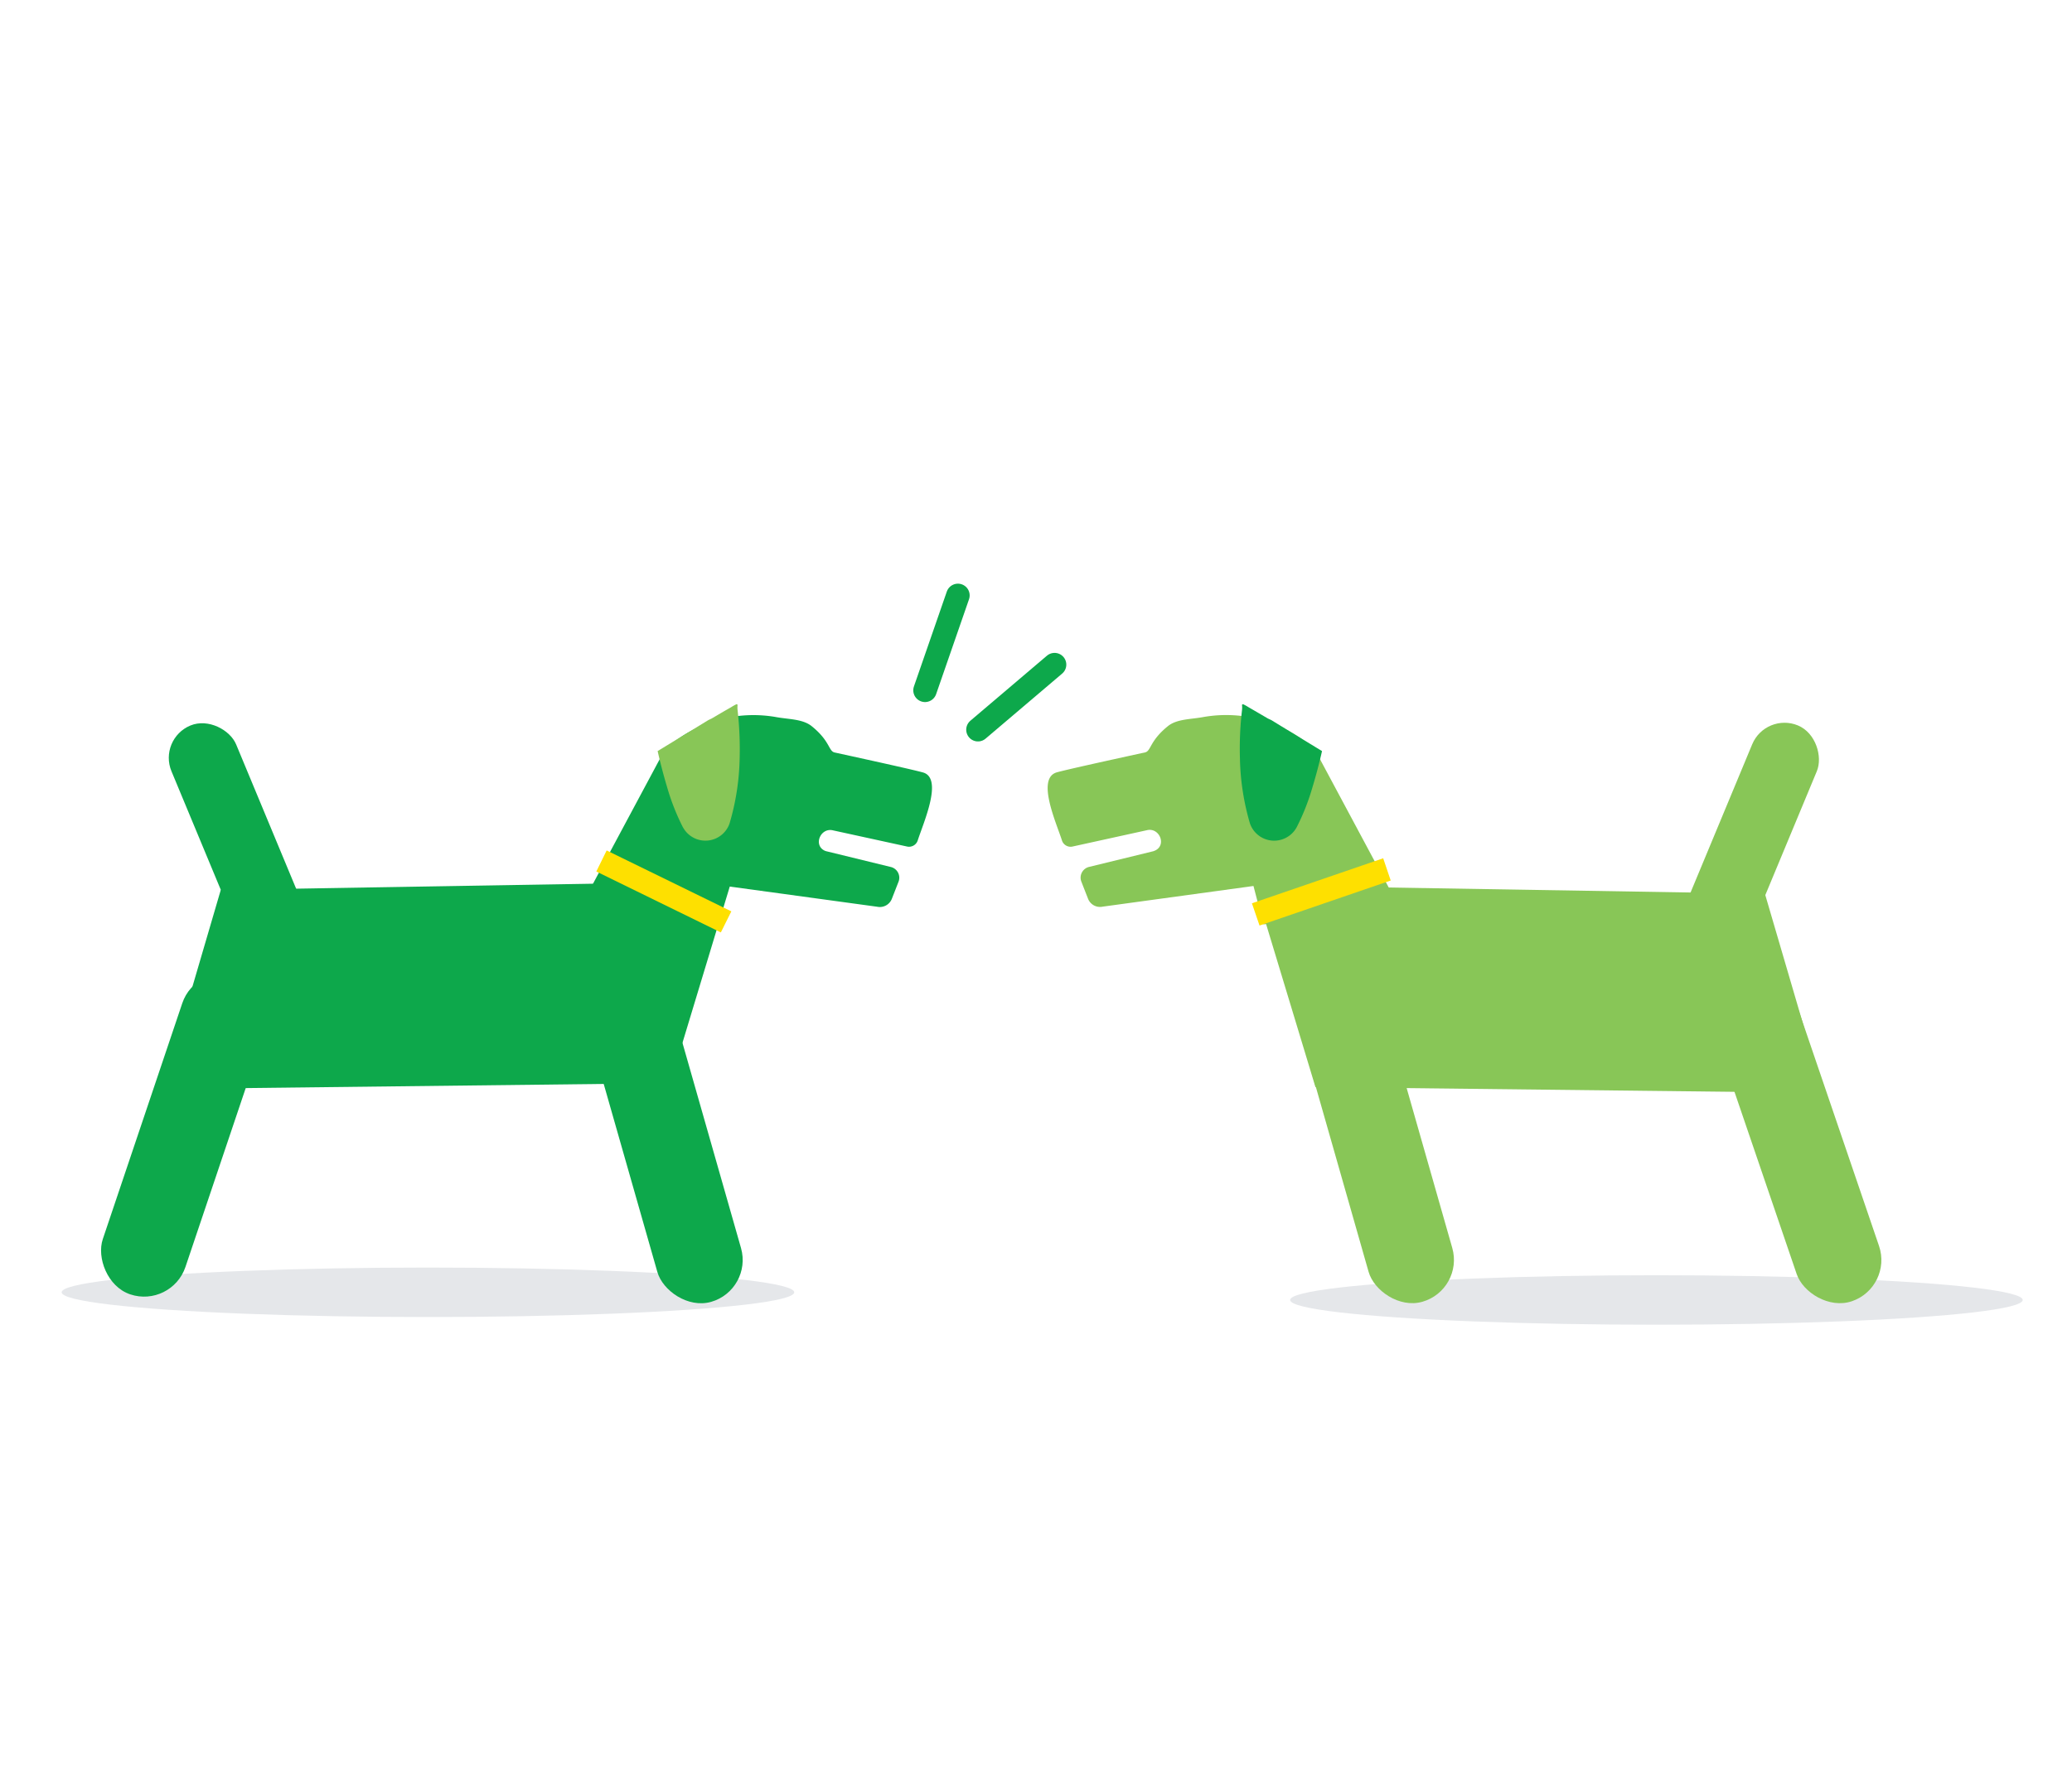 <svg xmlns="http://www.w3.org/2000/svg" id="Layer_2" data-name="Layer 2" viewBox="0 0 264.56 228.46"><defs><style>.cls-1{fill:none;stroke:#0da84b;stroke-linecap:round;stroke-miterlimit:10;stroke-width:3px;}.cls-2{fill:#e5e7ea;}.cls-3{fill:#88c657;}.cls-4{fill:#0da84b;}.cls-5{fill:#fee000;}</style></defs><title>BarxBuddy Icons</title><line class="cls-1" x1="124.87" y1="93.19" x2="134.65" y2="84.88"></line><line class="cls-1" x1="118.11" y1="88.16" x2="122.31" y2="76.04"></line><ellipse class="cls-2" cx="54.64" cy="165.04" rx="46.77" ry="3.16"></ellipse><ellipse class="cls-2" cx="211.5" cy="166.02" rx="46.77" ry="3.16"></ellipse><rect class="cls-3" x="170.18" y="124.26" width="11.11" height="42.82" rx="5.56" transform="translate(-33.21 53.78) rotate(-15.92)"></rect><rect class="cls-3" x="223.99" y="124.5" width="11.11" height="42.82" rx="5.56" transform="translate(-34.82 81.95) rotate(-18.84)"></rect><rect class="cls-3" x="218.05" y="91.24" width="8.94" height="36.73" rx="4.47" transform="translate(59.14 -77.04) rotate(22.58)"></rect><polygon class="cls-3" points="232.8 139.57 167.96 138.83 160.16 113.06 225.35 114.14 232.8 139.57"></polygon><rect class="cls-4" x="79.37" y="124.26" width="11.11" height="42.82" rx="5.56" transform="translate(206.55 262.46) rotate(164.08)"></rect><rect class="cls-4" x="18.44" y="124" width="11.11" height="42.82" rx="5.56" transform="matrix(-0.95, -0.32, 0.32, -0.95, -0.26, 290.78)"></rect><rect class="cls-4" x="26.88" y="91.24" width="8.94" height="36.73" rx="4.47" transform="translate(102.39 198.78) rotate(157.42)"></rect><polygon class="cls-4" points="20.74 139.08 85.58 138.33 93.38 112.56 28.19 113.65 20.74 139.08"></polygon><path class="cls-4" d="M115.77,108.1a1.17,1.17,0,0,0,1.41-.77c.73-2.28,3.31-8,.63-8.69-1.16-.32-5.48-1.28-11.24-2.54-.79-.17-.56-1.45-2.93-3.36-1.14-.92-2.93-.87-4.48-1.15a16.74,16.74,0,0,0-14.27,4.14h0l-11,20.54,17.56,1.79,1.26-4.9L112,115.8a1.65,1.65,0,0,0,1.87-1l.86-2.2a1.41,1.41,0,0,0-1-1.88l-8.19-2a1.13,1.13,0,0,1-.24-.08c-1.5-.71-.52-3,1.08-2.59h0Z"></path><path class="cls-3" d="M137,108.1a1.16,1.16,0,0,1-1.41-.78c-.73-2.28-3.31-7.95-.63-8.69,1.15-.32,5.48-1.28,11.24-2.54.79-.17.56-1.45,2.93-3.36,1.14-.92,2.93-.86,4.48-1.15a16.77,16.77,0,0,1,14.27,4.14h0l11,20.54-17.56,1.79-1.27-4.9-19.26,2.64a1.64,1.64,0,0,1-1.86-1l-.86-2.2a1.41,1.41,0,0,1,1-1.88l8.19-2,.23-.09c1.51-.71.53-3-1.07-2.59h0Z"></path><polygon class="cls-5" points="177.57 112.45 160.82 118.2 159.85 115.36 176.61 109.61 177.57 112.45"></polygon><polygon class="cls-5" points="92.04 119.08 76.14 111.3 77.46 108.61 93.38 116.39 92.04 119.08"></polygon><g id="Layer_1" data-name="Layer 1"><path class="cls-3" d="M94.18,90a2.91,2.91,0,0,0,0,.71,44.58,44.58,0,0,1,.26,6.18,31.27,31.27,0,0,1-1.29,8.28,3.26,3.26,0,0,1-5.92.53.75.75,0,0,1-.07-.12,28.75,28.75,0,0,1-2-5.12c-.48-1.6-.89-3.21-1.19-4.54l2.46-1.5,2.73-1.67,1.29-.79.42-.2,1.48-.87,1-.57a5.8,5.8,0,0,1,.7-.39Z"></path><path class="cls-4" d="M158.58,90a3,3,0,0,1,0,.72,42.91,42.91,0,0,0-.26,6.17,31.54,31.54,0,0,0,1.28,8.28,3.27,3.27,0,0,0,5.93.54s.05-.09.07-.13a28.64,28.64,0,0,0,2-5.11c.49-1.61.9-3.22,1.2-4.55l-2.46-1.5-2.73-1.67-1.29-.79-.43-.2-1.47-.86-1-.58a6,6,0,0,0-.71-.39Z"></path></g></svg>